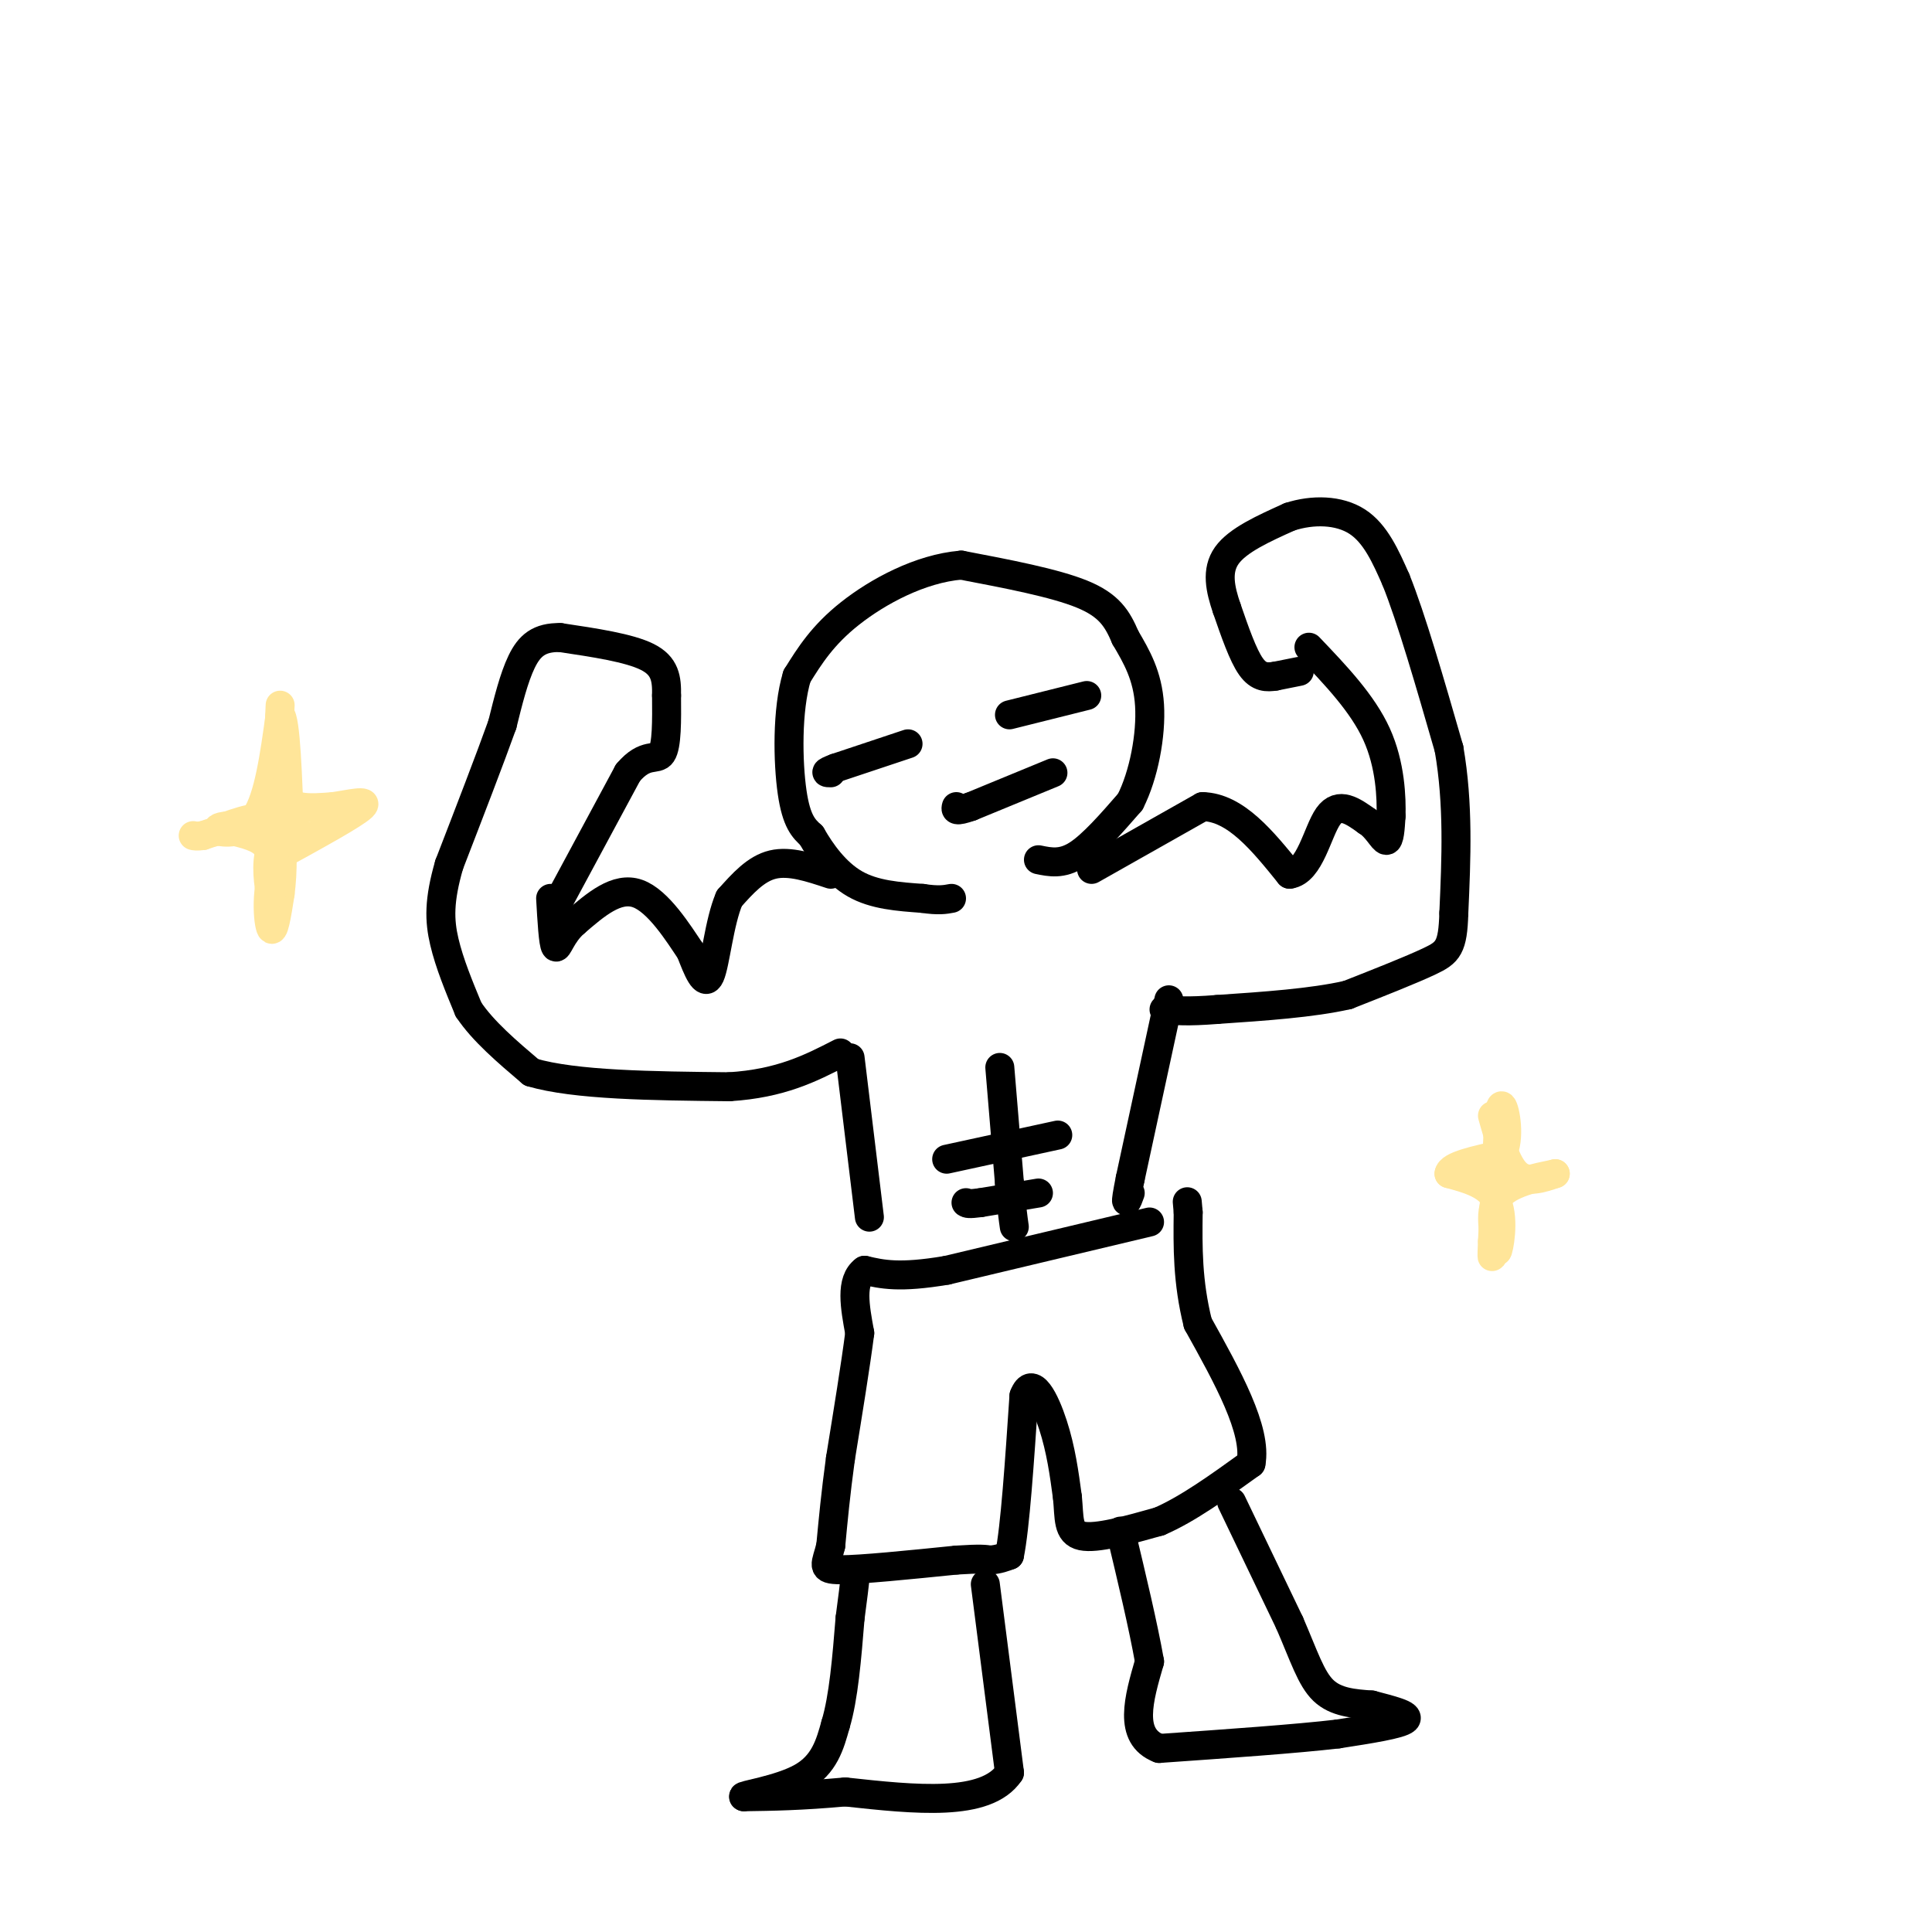 <svg viewBox='0 0 400 400' version='1.1' xmlns='http://www.w3.org/2000/svg' xmlns:xlink='http://www.w3.org/1999/xlink'><g fill='none' stroke='rgb(0,0,0)' stroke-width='6' stroke-linecap='round' stroke-linejoin='round'><path d='M215,178c2.417,0.500 4.833,1.000 8,-1c3.167,-2.000 7.083,-6.500 11,-11'/><path d='M234,166c2.822,-5.533 4.378,-13.867 4,-20c-0.378,-6.133 -2.689,-10.067 -5,-14'/><path d='M233,132c-1.667,-3.911 -3.333,-6.689 -9,-9c-5.667,-2.311 -15.333,-4.156 -25,-6'/><path d='M199,117c-8.511,0.711 -17.289,5.489 -23,10c-5.711,4.511 -8.356,8.756 -11,13'/><path d='M165,140c-2.111,6.956 -1.889,17.844 -1,24c0.889,6.156 2.444,7.578 4,9'/><path d='M168,173c2.000,3.489 5.000,7.711 9,10c4.000,2.289 9.000,2.644 14,3'/><path d='M191,186c3.333,0.500 4.667,0.250 6,0'/><path d='M218,160c0.000,0.000 -17.000,7.000 -17,7'/><path d='M201,167c-3.333,1.167 -3.167,0.583 -3,0'/><path d='M225,144c0.000,0.000 -16.000,4.000 -16,4'/><path d='M188,154c0.000,0.000 -15.000,5.000 -15,5'/><path d='M173,159c-2.667,1.000 -1.833,1.000 -1,1'/><path d='M226,180c0.000,0.000 23.000,-13.000 23,-13'/><path d='M249,167c6.833,0.167 12.417,7.083 18,14'/><path d='M267,181c4.222,-0.533 5.778,-8.867 8,-12c2.222,-3.133 5.111,-1.067 8,1'/><path d='M283,170c2.089,1.267 3.311,3.933 4,4c0.689,0.067 0.844,-2.467 1,-5'/><path d='M288,169c0.111,-3.756 -0.111,-10.644 -3,-17c-2.889,-6.356 -8.444,-12.178 -14,-18'/><path d='M269,139c0.000,0.000 -5.000,1.000 -5,1'/><path d='M264,140c-1.667,0.244 -3.333,0.356 -5,-2c-1.667,-2.356 -3.333,-7.178 -5,-12'/><path d='M254,126c-1.356,-3.956 -2.244,-7.844 0,-11c2.244,-3.156 7.622,-5.578 13,-8'/><path d='M267,107c4.778,-1.556 10.222,-1.444 14,1c3.778,2.444 5.889,7.222 8,12'/><path d='M289,120c3.167,7.833 7.083,21.417 11,35'/><path d='M300,155c2.000,11.500 1.500,22.750 1,34'/><path d='M301,189c-0.200,7.200 -1.200,8.200 -5,10c-3.800,1.800 -10.400,4.400 -17,7'/><path d='M279,206c-7.333,1.667 -17.167,2.333 -27,3'/><path d='M252,209c-6.333,0.500 -8.667,0.250 -11,0'/><path d='M242,207c0.000,0.000 -8.000,37.000 -8,37'/><path d='M234,244c-1.333,6.667 -0.667,4.833 0,3'/><path d='M176,219c0.000,0.000 4.000,33.000 4,33'/><path d='M172,181c-4.250,-1.417 -8.500,-2.833 -12,-2c-3.500,0.833 -6.250,3.917 -9,7'/><path d='M151,186c-2.111,4.867 -2.889,13.533 -4,16c-1.111,2.467 -2.556,-1.267 -4,-5'/><path d='M143,197c-2.489,-3.711 -6.711,-10.489 -11,-12c-4.289,-1.511 -8.644,2.244 -13,6'/><path d='M119,191c-2.867,2.489 -3.533,5.711 -4,5c-0.467,-0.711 -0.733,-5.356 -1,-10'/><path d='M116,186c0.000,0.000 14.000,-26.000 14,-26'/><path d='M130,160c3.689,-4.400 5.911,-2.400 7,-4c1.089,-1.600 1.044,-6.800 1,-12'/><path d='M138,144c0.067,-3.467 -0.267,-6.133 -4,-8c-3.733,-1.867 -10.867,-2.933 -18,-4'/><path d='M116,132c-4.400,-0.089 -6.400,1.689 -8,5c-1.600,3.311 -2.800,8.156 -4,13'/><path d='M104,150c-2.500,7.000 -6.750,18.000 -11,29'/><path d='M93,179c-2.156,7.444 -2.044,11.556 -1,16c1.044,4.444 3.022,9.222 5,14'/><path d='M97,209c3.000,4.500 8.000,8.750 13,13'/><path d='M110,222c9.000,2.667 25.000,2.833 41,3'/><path d='M151,225c10.667,-0.667 16.833,-3.833 23,-7'/><path d='M238,253c0.000,0.000 -42.000,10.000 -42,10'/><path d='M196,263c-9.833,1.667 -13.417,0.833 -17,0'/><path d='M179,263c-3.000,2.167 -2.000,7.583 -1,13'/><path d='M178,276c-0.833,6.500 -2.417,16.250 -4,26'/><path d='M174,302c-1.000,7.333 -1.500,12.667 -2,18'/><path d='M172,320c-0.933,4.000 -2.267,5.000 2,5c4.267,0.000 14.133,-1.000 24,-2'/><path d='M198,323c5.167,-0.333 6.083,-0.167 7,0'/><path d='M205,323c1.833,-0.167 2.917,-0.583 4,-1'/><path d='M209,322c1.167,-5.667 2.083,-19.333 3,-33'/><path d='M212,289c1.667,-4.467 4.333,0.867 6,6c1.667,5.133 2.333,10.067 3,15'/><path d='M221,310c0.422,4.244 -0.022,7.356 3,8c3.022,0.644 9.511,-1.178 16,-3'/><path d='M240,315c5.833,-2.500 12.417,-7.250 19,-12'/><path d='M259,303c1.333,-6.833 -4.833,-17.917 -11,-29'/><path d='M248,274c-2.167,-8.667 -2.083,-15.833 -2,-23'/><path d='M246,251c-0.333,-3.833 -0.167,-1.917 0,0'/><path d='M255,311c0.000,0.000 12.000,25.000 12,25'/><path d='M267,336c2.978,6.867 4.422,11.533 7,14c2.578,2.467 6.289,2.733 10,3'/><path d='M284,353c3.733,1.000 8.067,2.000 7,3c-1.067,1.000 -7.533,2.000 -14,3'/><path d='M277,359c-8.500,1.000 -22.750,2.000 -37,3'/><path d='M240,362c-6.500,-2.500 -4.250,-10.250 -2,-18'/><path d='M238,344c-1.333,-7.500 -3.667,-17.250 -6,-27'/><path d='M204,328c0.000,0.000 5.000,39.000 5,39'/><path d='M209,367c-4.833,7.167 -19.417,5.583 -34,4'/><path d='M175,371c-9.167,0.833 -15.083,0.917 -21,1'/><path d='M154,372c-0.911,-0.244 7.311,-1.356 12,-4c4.689,-2.644 5.844,-6.822 7,-11'/><path d='M173,357c1.667,-5.500 2.333,-13.750 3,-22'/><path d='M176,335c0.667,-5.000 0.833,-6.500 1,-8'/><path d='M207,221c0.000,0.000 2.000,24.000 2,24'/><path d='M209,245c0.500,5.500 0.750,7.250 1,9'/><path d='M219,235c0.000,0.000 -23.000,5.000 -23,5'/><path d='M215,247c0.000,0.000 -12.000,2.000 -12,2'/><path d='M203,249c-2.500,0.333 -2.750,0.167 -3,0'/></g>
<g fill='none' stroke='rgb(255,229,153)' stroke-width='6' stroke-linecap='round' stroke-linejoin='round'><path d='M58,146c-0.289,6.200 -0.578,12.400 0,16c0.578,3.600 2.022,4.600 4,5c1.978,0.400 4.489,0.200 7,0'/><path d='M69,167c3.178,-0.444 7.622,-1.556 6,0c-1.622,1.556 -9.311,5.778 -17,10'/><path d='M58,177c-3.178,5.200 -2.622,13.200 -2,15c0.622,1.800 1.311,-2.600 2,-7'/><path d='M58,185c0.533,-4.200 0.867,-11.200 -1,-14c-1.867,-2.800 -5.933,-1.400 -10,0'/><path d='M47,171c-2.000,0.167 -2.000,0.583 -2,1'/><path d='M45,172c1.244,0.422 5.356,0.978 8,-3c2.644,-3.978 3.822,-12.489 5,-21'/><path d='M58,148c1.167,0.667 1.583,12.833 2,25'/><path d='M60,173c1.289,3.756 3.511,0.644 3,0c-0.511,-0.644 -3.756,1.178 -7,3'/><path d='M56,176c-1.089,2.644 -0.311,7.756 0,9c0.311,1.244 0.156,-1.378 0,-4'/><path d='M56,181c0.089,-1.822 0.311,-4.378 -1,-6c-1.311,-1.622 -4.156,-2.311 -7,-3'/><path d='M48,172c-2.167,-0.333 -4.083,0.333 -6,1'/><path d='M42,173c-1.333,0.167 -1.667,0.083 -2,0'/><path d='M309,231c1.417,5.000 2.833,10.000 5,12c2.167,2.000 5.083,1.000 8,0'/><path d='M322,243c-1.156,0.356 -8.044,1.244 -11,4c-2.956,2.756 -1.978,7.378 -1,12'/><path d='M310,259c0.289,-0.089 1.511,-6.311 0,-10c-1.511,-3.689 -5.756,-4.844 -10,-6'/><path d='M300,243c0.167,-1.667 5.583,-2.833 11,-4'/><path d='M311,239c1.756,-3.244 0.644,-9.356 0,-10c-0.644,-0.644 -0.822,4.178 -1,9'/><path d='M310,238c-0.333,4.667 -0.667,11.833 -1,19'/><path d='M309,257c-0.167,3.667 -0.083,3.333 0,3'/></g>
</svg>